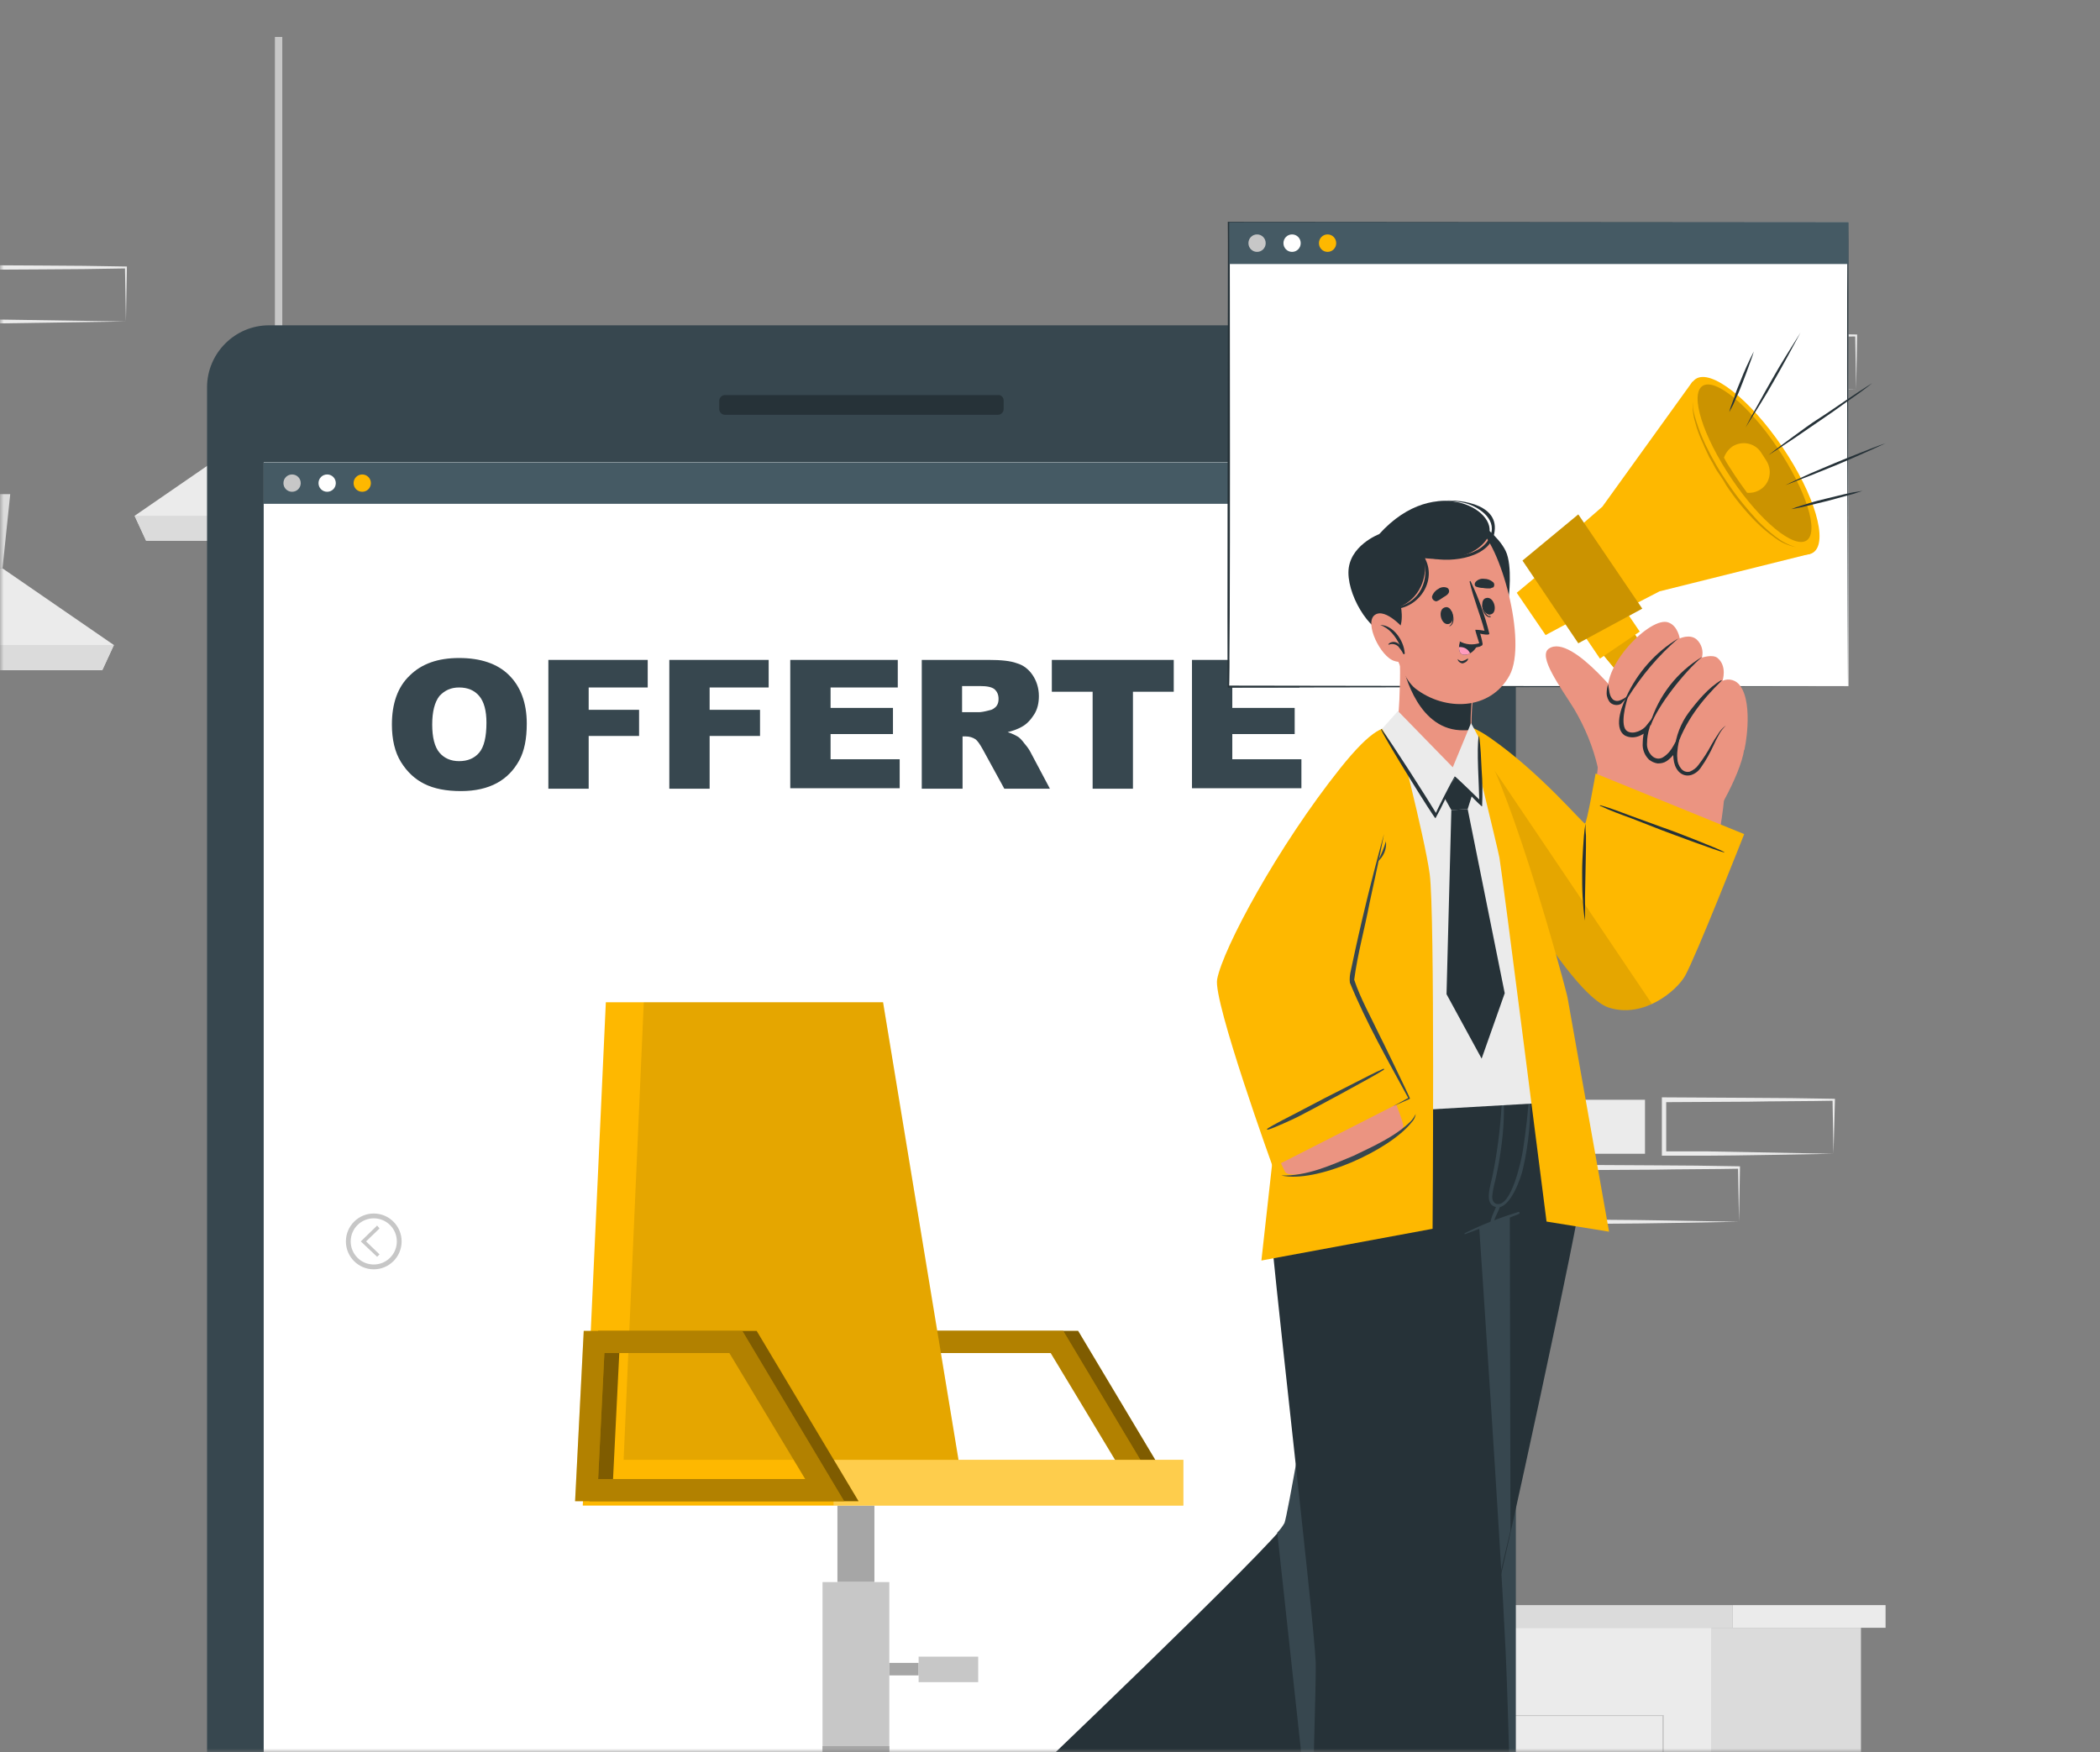 <?xml version="1.0" encoding="UTF-8"?>
<svg width="284px" height="237px" viewBox="0 0 284 237" version="1.1" xmlns="http://www.w3.org/2000/svg" xmlns:xlink="http://www.w3.org/1999/xlink">
    <rect x="0" y="0" width="284" height="237" fill="#808080" stroke="none"/>
    <title>g378</title>
    <defs>
        <rect id="path-1" x="0" y="0" width="284" height="237" rx="20"></rect>
    </defs>
    <g id="Home" stroke="none" stroke-width="1" fill="none" fill-rule="evenodd">
        <g id="COSA-DEVI-SAPERE_DESKTOP-1920px" transform="translate(-818, -8074)">
            <g id="CHIAVE-DIS-VOLTA" transform="translate(331, 7701)">
                <g id="Group-5-Copy-3" transform="translate(427, 373)">
                    <g id="g378" transform="translate(60, 0)">
                        <mask id="mask-2" fill="white">
                            <use xlink:href="#path-1"></use>
                        </mask>
                        <g id="Mask"></g>
                        <g id="Job-offers-cuate" mask="url(#mask-2)">
                            <g transform="translate(-23, 5)">
                                <g id="freepik--background-complete--inject-249">
                                    <rect id="Rectangle" fill="#EBEBEB" fill-rule="nonzero" x="91.145" y="69.005" width="22.949" height="7.305"></rect>
                                    <path d="M270.959,151.054 C267.112,151.12 257.528,151.315 253.812,151.315 L248.075,151.315 L247.749,151.315 L247.749,151.054 L247.749,143.75 L247.749,143.424 L248.075,143.424 L259.549,143.489 C262.418,143.489 268.155,143.554 271.024,143.619 L271.154,143.619 L271.154,143.75 L270.959,151.054 Z M270.959,151.054 L270.828,143.75 L270.959,143.88 C268.09,143.945 262.353,143.945 259.484,144.011 L248.009,144.076 L248.335,143.75 L248.335,151.054 L248.009,150.728 L253.682,150.728 C257.398,150.794 267.242,150.989 270.959,151.054 L270.959,151.054 Z" id="Shape" fill="#EBEBEB" fill-rule="nonzero"></path>
                                    <path d="M258.18,160.251 C254.333,160.316 244.75,160.512 241.033,160.512 L235.231,160.512 L234.905,160.512 L234.905,160.186 L234.905,152.881 L234.905,152.555 L235.231,152.555 L246.705,152.62 C249.574,152.62 255.311,152.685 258.18,152.75 L258.311,152.75 L258.311,152.881 L258.18,160.251 L258.18,160.251 Z M258.18,160.251 L258.05,152.946 L258.18,153.076 C255.311,153.142 249.574,153.142 246.705,153.207 L235.231,153.272 L235.557,152.946 L235.557,160.251 L235.231,159.925 L240.903,159.99 C244.619,159.99 254.464,160.186 258.18,160.251 L258.18,160.251 Z" id="Shape" fill="#EBEBEB" fill-rule="nonzero"></path>
                                    <rect id="Rectangle" fill="#EBEBEB" fill-rule="nonzero" x="222.517" y="143.75" width="22.949" height="7.305"></rect>
                                    <rect id="Rectangle" fill="#EBEBEB" fill-rule="nonzero" x="238.36" y="31.176" width="22.949" height="7.305"></rect>
                                    <path d="M274.023,47.677 C270.176,47.743 260.592,47.873 256.876,47.938 L251.074,47.938 L250.748,47.938 L250.748,47.677 L250.748,40.373 L250.748,40.046 L251.074,40.046 L262.548,40.112 C265.417,40.112 271.154,40.177 274.023,40.242 L274.153,40.242 L274.153,40.373 L274.023,47.677 L274.023,47.677 Z M274.023,47.677 L273.893,40.373 L274.023,40.503 C271.154,40.568 265.417,40.633 262.548,40.633 L251.074,40.699 L251.4,40.373 L251.4,47.677 L251.074,47.351 L256.746,47.351 C260.462,47.417 270.307,47.612 274.023,47.677 L274.023,47.677 Z" id="Shape" fill="#EBEBEB" fill-rule="nonzero"></path>
                                    <path d="M40.031,38.481 C36.184,38.546 26.6,38.677 22.884,38.742 L17.082,38.742 L16.756,38.742 L16.756,38.416 L16.756,31.176 L16.756,30.85 L17.082,30.85 L28.556,30.915 C31.425,30.915 37.162,30.981 40.031,31.046 L40.161,31.046 L40.161,31.176 L40.031,38.481 L40.031,38.481 Z M40.031,38.481 L39.901,31.176 L40.031,31.307 C37.162,31.372 31.425,31.437 28.556,31.437 L17.082,31.502 L17.408,31.176 L17.408,38.481 L17.147,38.22 L22.819,38.22 C26.47,38.285 36.315,38.416 40.031,38.481 L40.031,38.481 Z" id="Shape" fill="#EBEBEB" fill-rule="nonzero"></path>
                                    <rect id="Rectangle" fill="#EBEBEB" fill-rule="nonzero" x="194.613" y="215.168" width="59.851" height="82.832"></rect>
                                    <rect id="Rectangle" fill="#DBDBDB" fill-rule="nonzero" x="191.679" y="212.102" width="65.653" height="3.065"></rect>
                                    <rect id="Rectangle" fill="#EBEBEB" fill-rule="nonzero" x="257.333" y="212.102" width="20.667" height="3.065"></rect>
                                    <rect id="Rectangle" fill="#DBDBDB" fill-rule="nonzero" x="254.399" y="215.168" width="20.276" height="82.832"></rect>
                                    <path d="M248.009,253.518 L201.068,253.518 L201.068,226.973 L248.009,226.973 L248.009,253.518 Z M201.198,253.323 L247.814,253.323 L247.814,227.104 L201.198,227.104 L201.198,253.323 Z" id="Shape" fill="#C7C7C7" fill-rule="nonzero"></path>
                                    <polygon id="Path" fill="#EBEBEB" fill-rule="nonzero" points="38.401 82.245 36.836 85.637 1.5 85.637 0 82.245 14.995 71.875 23.341 71.875"></polygon>
                                    <polygon id="Path" fill="#DBDBDB" fill-rule="nonzero" points="24.384 61.831 23.341 71.875 14.995 71.875 13.952 61.831"></polygon>
                                    <polygon id="Path" fill="#DBDBDB" fill-rule="nonzero" points="38.401 82.245 36.836 85.637 1.5 85.637 0 82.245"></polygon>
                                    <rect id="Rectangle" fill="#C7C7C7" fill-rule="nonzero" x="60.177" y="0" width="1" height="46.308"></rect>
                                    <polygon id="Path" fill="#EBEBEB" fill-rule="nonzero" points="79.606 64.766 78.041 68.157 42.769 68.157 41.205 64.766 56.265 54.395 64.545 54.395"></polygon>
                                    <polygon id="Path" fill="#DBDBDB" fill-rule="nonzero" points="65.588 44.351 64.545 54.395 56.265 54.395 55.222 44.351"></polygon>
                                    <polygon id="Path" fill="#DBDBDB" fill-rule="nonzero" points="79.606 64.766 78.041 68.157 42.769 68.157 41.205 64.766"></polygon>
                                </g>
                                <g id="freepik--Device--inject-249" transform="translate(51, 39)">
                                    <path d="M177,8.395 L177,256.605 C177,261.225 173.231,265 168.618,265 L8.382,265 C3.769,265 0,261.225 0,256.605 L0,8.395 C0,3.775 3.769,0 8.382,0 L168.618,0 C173.231,0 177,3.775 177,8.395 Z" id="Path" fill="#37474F" fill-rule="nonzero"></path>
                                    <rect id="Rectangle" fill="#FFFFFF" fill-rule="nonzero" x="7.667" y="18.547" width="161.86" height="228.035"></rect>
                                    <path d="M107.733,10.217 L107.733,11.324 C107.733,11.779 107.344,12.105 106.954,12.105 L70.046,12.105 C69.591,12.105 69.267,11.714 69.267,11.324 L69.267,10.217 C69.267,9.762 69.656,9.436 70.046,9.436 L106.954,9.436 C107.409,9.371 107.733,9.762 107.733,10.217 Z" id="Path" fill="#263238" fill-rule="nonzero"></path>
                                    <rect id="Rectangle" fill="#FFFFFF" fill-rule="nonzero" x="7.667" y="18.547" width="161.86" height="228.035"></rect>
                                    <rect id="Rectangle" fill="#455A64" fill-rule="nonzero" x="7.667" y="18.547" width="161.86" height="5.597"></rect>
                                    <path d="M12.671,21.346 C12.671,21.997 12.151,22.517 11.501,22.517 C10.851,22.517 10.331,21.997 10.331,21.346 C10.331,20.695 10.851,20.174 11.501,20.174 C11.501,20.174 11.501,20.174 11.501,20.174 C12.151,20.174 12.671,20.695 12.671,21.346 Z" id="Path" fill="#C7C7C7" fill-rule="nonzero"></path>
                                    <path d="M17.414,21.346 C17.414,21.997 16.894,22.517 16.244,22.517 C15.595,22.517 15.075,21.997 15.075,21.346 C15.075,20.695 15.595,20.174 16.244,20.174 C16.244,20.174 16.244,20.174 16.244,20.174 C16.894,20.174 17.414,20.695 17.414,21.346 Z" id="Path" fill="#FFFFFF" fill-rule="nonzero"></path>
                                    <path d="M22.157,21.346 C22.157,21.997 21.638,22.517 20.988,22.517 C20.338,22.517 19.818,21.997 19.818,21.346 C19.818,20.695 20.338,20.174 20.988,20.174 C20.988,20.174 20.988,20.174 20.988,20.174 C21.638,20.174 22.157,20.695 22.157,21.346 Z" id="Path" fill="#FEB800" fill-rule="nonzero"></path>
                                    <polygon id="Path" fill="#C7C7C7" fill-rule="nonzero" points="23.002 125.992 20.793 123.91 23.002 121.762 23.327 122.153 21.508 123.91 23.327 125.667"></polygon>
                                    <path d="M22.547,127.684 C20.468,127.684 18.779,125.992 18.779,123.91 C18.779,121.827 20.468,120.135 22.547,120.135 C24.627,120.135 26.316,121.827 26.316,123.91 C26.316,123.91 26.316,123.91 26.316,123.91 C26.316,125.992 24.627,127.684 22.547,127.684 Z M22.547,120.786 C20.858,120.786 19.428,122.153 19.428,123.91 C19.428,125.602 20.793,127.033 22.547,127.033 C24.237,127.033 25.666,125.667 25.666,123.91 C25.666,123.91 25.666,123.91 25.666,123.91 C25.666,122.153 24.237,120.786 22.547,120.786 Z" id="Shape" fill="#C7C7C7" fill-rule="nonzero"></path>
                                    <polygon id="Path" fill="#C7C7C7" fill-rule="nonzero" points="153.998 125.992 153.673 125.667 155.492 123.91 153.673 122.153 153.998 121.762 156.207 123.91"></polygon>
                                    <path d="M154.453,127.684 C152.373,127.684 150.684,125.992 150.684,123.91 C150.684,121.827 152.373,120.135 154.453,120.135 C156.532,120.135 158.221,121.827 158.221,123.91 C158.221,123.91 158.221,123.91 158.221,123.91 C158.221,125.992 156.532,127.684 154.453,127.684 Z M154.453,120.786 C152.763,120.786 151.334,122.153 151.334,123.91 C151.334,125.667 152.698,127.033 154.453,127.033 C156.142,127.033 157.572,125.667 157.572,123.91 C157.572,123.91 157.572,123.91 157.572,123.91 C157.572,122.153 156.142,120.786 154.453,120.786 Z" id="Shape" fill="#C7C7C7" fill-rule="nonzero"></path>
                                    <path d="M131.58,159.052 L95.193,159.052 L96.362,136.014 L117.805,136.014 L131.58,159.052 Z M98.312,156.058 L126.252,156.058 L116.116,139.008 L99.221,139.008 L98.312,156.058 Z" id="Shape" fill="#FEB800" fill-rule="nonzero"></path>
                                    <path d="M131.58,159.052 L95.193,159.052 L96.362,136.014 L117.805,136.014 L131.58,159.052 Z M98.312,156.058 L126.252,156.058 L116.116,139.008 L99.221,139.008 L98.312,156.058 Z" id="Shape" fill="#000000" fill-rule="nonzero" opacity="0.5"></path>
                                    <path d="M129.566,159.052 L93.178,159.052 L94.348,136.014 L115.791,136.014 L129.566,159.052 Z M96.362,156.058 L124.368,156.058 L114.101,139.008 L97.207,139.008 L96.362,156.058 Z" id="Shape" fill="#FEB800" fill-rule="nonzero"></path>
                                    <path d="M129.566,159.052 L93.178,159.052 L94.348,136.014 L115.791,136.014 L129.566,159.052 Z M96.362,156.058 L124.368,156.058 L114.101,139.008 L97.207,139.008 L96.362,156.058 Z" id="Shape" fill="#000000" fill-rule="nonzero" opacity="0.3"></path>
                                    <rect id="Rectangle" fill="#A6A6A6" fill-rule="nonzero" x="85.251" y="159.638" width="5.003" height="10.347"></rect>
                                    <rect id="Rectangle" fill="#C7C7C7" fill-rule="nonzero" x="83.237" y="169.985" width="9.032" height="24.925"></rect>
                                    <rect id="Rectangle" fill="#A6A6A6" fill-rule="nonzero" x="92.269" y="180.918" width="3.964" height="1.692"></rect>
                                    <rect id="Rectangle" fill="#C7C7C7" fill-rule="nonzero" x="96.232" y="180.072" width="8.057" height="3.449"></rect>
                                    <rect id="Rectangle" fill="#A6A6A6" fill-rule="nonzero" x="83.237" y="192.177" width="9.032" height="2.733"></rect>
                                    <polygon id="Path" fill="#FEB800" fill-rule="nonzero" points="50.813 159.638 132.035 159.638 132.035 153.455 101.626 153.455 91.424 91.566 53.932 91.566"></polygon>
                                    <polygon id="Path" fill="#000000" fill-rule="nonzero" opacity="0.1" points="101.626 153.455 56.336 153.455 59.065 91.566 91.424 91.566"></polygon>
                                    <rect id="Rectangle" fill="#FFFFFF" fill-rule="nonzero" opacity="0.3" x="84.731" y="153.455" width="47.304" height="6.182"></rect>
                                    <path d="M88.11,159.052 L51.722,159.052 L52.892,136.014 L74.335,136.014 L88.11,159.052 Z M54.906,156.058 L82.912,156.058 L72.645,139.008 L55.751,139.008 L54.906,156.058 Z" id="Shape" fill="#FEB800" fill-rule="nonzero"></path>
                                    <path d="M88.11,159.052 L51.722,159.052 L52.892,136.014 L74.335,136.014 L88.11,159.052 Z M54.906,156.058 L82.912,156.058 L72.645,139.008 L55.751,139.008 L54.906,156.058 Z" id="Shape" fill="#000000" fill-rule="nonzero" opacity="0.5"></path>
                                    <path d="M86.161,159.052 L49.773,159.052 L50.943,136.014 L72.385,136.014 L86.161,159.052 Z M52.892,156.058 L80.898,156.058 L70.631,139.008 L53.737,139.008 L52.892,156.058 Z" id="Shape" fill="#FEB800" fill-rule="nonzero"></path>
                                    <path d="M86.161,159.052 L49.773,159.052 L50.943,136.014 L72.385,136.014 L86.161,159.052 Z M52.892,156.058 L80.898,156.058 L70.631,139.008 L53.737,139.008 L52.892,156.058 Z" id="Shape" fill="#000000" fill-rule="nonzero" opacity="0.3"></path>
                                </g>
                                <g id="Group" transform="translate(76, 84)">
                                    <path d="M0,9 C0,6.171 0.779,3.921 2.402,2.379 C4.024,0.771 6.231,0 9.087,0 C12.008,0 14.28,0.771 15.837,2.314 C17.395,3.857 18.239,6.043 18.239,8.871 C18.239,10.929 17.915,12.6 17.201,13.886 C16.487,15.171 15.513,16.2 14.215,16.907 C12.917,17.614 11.294,18 9.347,18 C7.335,18 5.712,17.679 4.414,17.036 C3.116,16.393 2.077,15.429 1.233,14.079 C0.389,12.729 0,10.993 0,9 Z M5.452,9 C5.452,10.736 5.777,12.021 6.426,12.793 C7.075,13.564 7.984,13.95 9.087,13.95 C10.255,13.95 11.164,13.564 11.813,12.793 C12.462,12.021 12.787,10.671 12.787,8.743 C12.787,7.136 12.462,5.914 11.813,5.143 C11.164,4.371 10.255,3.986 9.087,3.986 C7.984,3.986 7.14,4.371 6.426,5.143 C5.777,5.979 5.452,7.264 5.452,9 Z" id="Shape" fill="#37474F" fill-rule="nonzero"></path>
                                    <polygon id="Path" fill="#37474F" fill-rule="nonzero" points="21.16 0.257 34.596 0.257 34.596 3.986 26.612 3.986 26.612 7.007 33.427 7.007 33.427 10.543 26.612 10.543 26.612 17.679 21.16 17.679"></polygon>
                                    <polygon id="Path" fill="#37474F" fill-rule="nonzero" points="37.517 0.257 50.953 0.257 50.953 3.986 42.969 3.986 42.969 7.007 49.784 7.007 49.784 10.543 42.969 10.543 42.969 17.679 37.517 17.679 37.517 0.257"></polygon>
                                    <polygon id="Path" fill="#37474F" fill-rule="nonzero" points="53.873 0.257 68.413 0.257 68.413 3.986 59.326 3.986 59.326 6.75 67.764 6.75 67.764 10.286 59.326 10.286 59.326 13.693 68.672 13.693 68.672 17.614 53.873 17.614 53.873 0.257"></polygon>
                                    <path d="M71.658,17.679 L71.658,0.257 L80.68,0.257 C82.368,0.257 83.666,0.386 84.51,0.707 C85.418,0.964 86.132,1.543 86.652,2.314 C87.171,3.086 87.496,4.05 87.496,5.143 C87.496,6.107 87.301,6.943 86.846,7.65 C86.392,8.357 85.873,8.936 85.159,9.321 C84.704,9.579 84.055,9.836 83.277,10.029 C83.926,10.221 84.38,10.479 84.704,10.671 C84.899,10.8 85.224,11.121 85.548,11.571 C85.938,12.021 86.197,12.407 86.327,12.664 L88.988,17.679 L82.822,17.679 L79.901,12.343 C79.512,11.636 79.187,11.186 78.928,10.993 C78.538,10.736 78.084,10.607 77.63,10.607 L77.175,10.607 L77.175,17.679 L71.658,17.679 Z M77.11,7.329 L79.382,7.329 C79.642,7.329 80.096,7.264 80.81,7.071 C81.199,7.007 81.459,6.814 81.719,6.557 C81.978,6.236 82.043,5.914 82.043,5.529 C82.043,4.95 81.849,4.564 81.524,4.243 C81.135,3.921 80.485,3.793 79.512,3.793 L77.11,3.793 L77.11,7.329 L77.11,7.329 Z" id="Shape" fill="#37474F" fill-rule="nonzero"></path>
                                    <polygon id="Path" fill="#37474F" fill-rule="nonzero" points="89.248 0.257 105.735 0.257 105.735 4.564 100.217 4.564 100.217 17.679 94.765 17.679 94.765 4.564 89.248 4.564"></polygon>
                                    <polygon id="Path" fill="#37474F" fill-rule="nonzero" points="108.201 0.257 122.74 0.257 122.74 3.986 113.653 3.986 113.653 6.75 122.091 6.75 122.091 10.286 113.653 10.286 113.653 13.693 123 13.693 123 17.614 108.201 17.614 108.201 0.257"></polygon>
                                </g>
                                <g id="freepik--window-2--inject-249" transform="translate(189, 25)">
                                    <rect id="Rectangle" fill="#FFFFFF" fill-rule="nonzero" x="0.24" y="0.066" width="83.742" height="62.737"></rect>
                                    <path d="M83.917,62.869 L0.046,63 C-0.084,63 0.111,0.197 0.046,0.131 L0.046,0 L0.175,0 C0.24,0 83.917,0.066 83.982,0.066 C84.047,0.066 83.917,62.803 83.917,62.869 L83.917,62.869 Z M83.917,62.869 C83.917,62.934 83.658,-0.328 83.917,0.197 L0.175,0.263 L0.305,0.131 C0.305,0.066 0.435,63.459 0.175,62.737 L83.917,62.869 Z" id="Shape" fill="#263238" fill-rule="nonzero"></path>
                                    <rect id="Rectangle" fill="#455A64" fill-rule="nonzero" x="0.24" y="0.066" width="83.742" height="5.644"></rect>
                                    <path d="M5.17,2.888 C5.17,3.544 4.651,4.069 4.002,4.069 C3.354,4.069 2.835,3.544 2.835,2.888 C2.835,2.231 3.354,1.706 4.002,1.706 C4.651,1.706 5.17,2.231 5.17,2.888 C5.17,2.888 5.17,2.888 5.17,2.888 Z" id="Path" fill="#C7C7C7" fill-rule="nonzero"></path>
                                    <path d="M9.905,2.888 C9.905,3.544 9.386,4.069 8.738,4.069 C8.089,4.069 7.57,3.544 7.57,2.888 C7.57,2.231 8.089,1.706 8.738,1.706 C8.738,1.706 8.738,1.706 8.738,1.706 C9.386,1.706 9.905,2.231 9.905,2.888 C9.905,2.888 9.905,2.888 9.905,2.888 Z" id="Path" fill="#FFFFFF" fill-rule="nonzero"></path>
                                    <path d="M14.705,2.888 C14.705,3.544 14.186,4.069 13.538,4.069 C12.889,4.069 12.37,3.544 12.37,2.888 C12.37,2.231 12.889,1.706 13.538,1.706 C13.538,1.706 13.538,1.706 13.538,1.706 C14.186,1.706 14.705,2.231 14.705,2.888 Z" id="Path" fill="#FEB800" fill-rule="nonzero"></path>
                                </g>
                                <g id="freepik--Character--inject-249" transform="translate(148, 40)">
                                    <path d="M30.826,182.583 L10.536,198.774 C6.374,202.22 2.732,205.341 1.041,207.096 L1.041,207.096 C0.586,207.487 0.261,207.942 0.001,208.462 C0.001,208.462 0.001,208.462 0.001,208.527 C0.196,210.478 26.859,244.614 28.16,245.525 C29.46,246.435 32.127,242.664 32.127,240.518 C32.127,238.372 27.769,220.686 27.769,220.686 L47.214,203.715 L30.826,182.583 Z" id="Path" fill="#EB9481" fill-rule="nonzero"></path>
                                    <path d="M11.837,197.668 L31.151,220.686 C31.151,220.686 74.853,181.152 76.348,175.105 C78.104,168.213 88.9,118.731 88.9,116 C88.9,112.684 87.469,99.419 87.469,99.419 L59.505,99.419 C59.505,99.419 49.685,158.785 48.84,160.995 C47.864,163.336 11.837,197.668 11.837,197.668 Z" id="Path" fill="#263238" fill-rule="nonzero"></path>
                                    <path d="M79.145,99.419 L79.275,162.036 C77.844,167.888 76.739,173.22 76.283,175.04 C75.503,178.161 63.472,190.256 51.961,201.179 L47.734,162.296 C48.124,161.906 48.45,161.451 48.71,160.995 C49.555,158.785 59.375,99.419 59.375,99.419 L79.145,99.419 Z" id="Path" fill="#37474F" fill-rule="nonzero"></path>
                                    <path d="M85.453,99.419 C85.453,99.419 84.803,111.709 80.38,118.861 C80.38,118.861 75.568,120.747 75.048,121.072 C75.048,121.072 77.974,164.117 78.625,178.487 C79.34,194.417 80.38,246.825 80.38,246.825 L50.986,246.695 C50.986,246.695 53.067,183.948 52.937,179.917 C52.677,173.48 46.694,122.567 46.759,119.511 C46.889,113.074 51.766,99.354 51.766,99.354 L85.453,99.354 L85.453,99.419 Z" id="Path" fill="#263238" fill-rule="nonzero"></path>
                                    <path d="M57.879,109.108 C58.4,109.043 58.985,109.108 59.57,109.043 C60.155,109.043 60.741,108.978 61.261,108.848 C62.367,108.652 63.407,108.327 64.383,107.807 C65.358,107.287 66.138,106.507 66.789,105.596 C67.114,105.076 68.74,102.475 68.74,102.475 C68.74,102.475 68.935,102.475 68.87,102.54 C68.74,102.93 67.634,105.206 67.309,105.791 C66.724,106.897 65.878,107.807 64.838,108.392 C63.732,108.978 62.562,109.303 61.326,109.433 C60.676,109.498 60.09,109.563 59.44,109.498 C58.855,109.498 58.269,109.433 57.749,109.238 C57.749,109.238 57.814,109.108 57.879,109.108 Z" id="Path" fill="#37474F" fill-rule="nonzero"></path>
                                    <path d="M80.315,118.926 C77.844,119.706 75.438,120.617 73.097,121.787 C73.032,121.852 73.032,121.982 73.162,121.917 C75.568,121.007 78.039,120.161 80.445,119.186 C80.511,119.121 80.511,119.056 80.511,118.991 C80.445,118.926 80.38,118.926 80.315,118.926 Z" id="Path" fill="#37474F" fill-rule="nonzero"></path>
                                    <path d="M81.941,102.67 C81.941,102.605 81.811,102.54 81.811,102.67 C81.681,105.336 81.356,107.937 80.966,110.538 C80.771,111.774 79.405,118.471 77.324,117.821 C76.999,117.691 76.804,117.365 76.804,116.845 C76.869,116.13 76.999,115.48 77.194,114.765 C77.519,113.399 77.779,111.969 77.974,110.538 C78.364,107.872 78.495,105.206 78.299,102.54 C78.299,102.475 78.299,102.475 78.234,102.475 C78.169,102.475 78.169,102.475 78.169,102.54 C78.169,102.54 78.169,102.54 78.169,102.605 C78.039,106.312 77.649,109.953 76.934,113.594 C76.609,115.35 75.568,117.951 77.389,118.276 C79.21,118.601 80.706,114.309 80.966,113.074 C81.746,109.693 82.071,106.182 81.941,102.67 Z" id="Path" fill="#37474F" fill-rule="nonzero"></path>
                                    <path d="M77.389,118.081 C77.194,118.536 76.999,118.991 76.804,119.446 C76.674,119.836 76.544,120.161 76.544,120.617 C76.544,120.682 76.609,120.682 76.609,120.682 C76.609,120.682 76.674,120.682 76.674,120.682 C76.934,120.356 77.129,119.966 77.259,119.576 C77.454,119.186 77.649,118.731 77.844,118.276 C77.844,118.146 77.779,118.016 77.649,118.016 C77.519,117.951 77.454,118.016 77.389,118.081 Z" id="Path" fill="#37474F" fill-rule="nonzero"></path>
                                    <path d="M87.729,109.173 C87.534,109.043 87.404,108.978 87.209,108.913 C87.014,108.782 86.819,108.652 86.624,108.457 C86.233,108.067 85.843,107.612 85.583,107.092 C85.193,106.377 84.933,105.661 84.738,104.881 C84.608,104.426 84.087,101.955 84.087,101.955 C84.087,101.955 83.957,101.955 83.957,102.02 C84.022,102.996 84.217,104.036 84.412,105.011 C84.608,105.922 84.933,106.767 85.388,107.547 C85.648,108.067 86.038,108.587 86.558,108.978 C86.754,109.108 86.949,109.238 87.144,109.368 C87.339,109.433 87.534,109.498 87.664,109.368 C87.794,109.303 87.729,109.173 87.729,109.173 Z" id="Path" fill="#37474F" fill-rule="nonzero"></path>
                                    <path d="M73.357,62.031 C80.576,76.791 88.705,90.576 94.167,90.966 C95.143,91.031 100.41,90.381 102.036,86.87 C104.833,80.888 107.629,68.924 108.149,63.202 C108.409,60.666 91.371,57.61 90.786,60.276 C89.94,63.982 89.875,66.908 89.485,66.843 C88.835,66.778 85.128,62.291 78.495,56.635 C69.455,48.897 70.951,57.155 73.357,62.031 Z" id="Path" fill="#EB9481" fill-rule="nonzero"></path>
                                    <path d="M110.881,56.374 C110.36,59.951 106.393,66.778 104.833,68.078 C103.272,69.379 91.371,63.072 90.981,60.991 C90.59,58.91 93.322,47.076 96.053,44.54 C98.785,42.004 111.466,52.668 110.881,56.374 Z" id="Path" fill="#EB9481" fill-rule="nonzero"></path>
                                    <path d="M91.111,58.91 C90.46,56.049 89.355,53.383 87.859,50.848 C86.038,47.922 82.917,43.76 84.477,42.72 C87.664,40.574 95.338,50.913 95.338,50.913 C95.338,50.913 98.004,56.049 95.013,58.455 C93.907,59.3 92.411,59.496 91.111,58.91 Z" id="Path" fill="#EB9481" fill-rule="nonzero"></path>
                                    <polygon id="Path" fill="#FEB800" fill-rule="nonzero" points="98.394 51.563 101.841 49.287 95.143 39.404 90.786 42.33"></polygon>
                                    <polygon id="Path" fill="#FEB800" fill-rule="nonzero" points="90.786 42.33 93.712 45.841 98.394 51.563 101.841 49.287 95.143 39.404"></polygon>
                                    <polygon id="Path" fill="#000000" fill-rule="nonzero" opacity="0.1" points="90.786 42.33 93.712 45.841 97.679 43.175 95.143 39.404"></polygon>
                                    <polygon id="Rectangle" fill="#FEB800" fill-rule="nonzero" transform="translate(92.677, 40.207) rotate(-34.138) translate(-92.677, -40.207) " points="89.425 37.736 95.928 37.736 95.928 42.678 89.425 42.678"></polygon>
                                    <polygon id="Path" fill="#FEB800" fill-rule="nonzero" points="84.022 40.899 88.509 38.493 84.022 31.926 80.12 35.177"></polygon>
                                    <polygon id="Path" fill="#FEB800" fill-rule="nonzero" points="85.258 29.13 91.891 38.883 99.435 34.982 119.79 29.91 103.922 6.567 91.696 23.538"></polygon>
                                    <ellipse id="Oval" fill="#FEB800" fill-rule="nonzero" transform="translate(112.265, 17.998) rotate(-34.138) translate(-112.265, -17.998) " cx="112.265" cy="17.998" rx="4.552" ry="14.176"></ellipse>
                                    <path d="M109.19,19.767 C113.092,25.554 117.644,29.26 119.335,28.09 C121.026,26.919 119.27,21.327 115.368,15.54 C111.466,9.753 106.914,6.047 105.223,7.217 C103.532,8.388 105.288,13.98 109.19,19.767 Z" id="Path" fill="#000000" fill-rule="nonzero" opacity="0.2"></path>
                                    <path d="M109.71,19.442 C110.23,20.222 110.75,20.937 111.271,21.652 C112.832,21.783 114.197,20.677 114.327,19.117 C114.392,18.466 114.197,17.816 113.872,17.296 L113.157,16.191 C112.311,14.89 110.555,14.565 109.255,15.41 C108.734,15.8 108.344,16.321 108.149,16.906 C108.539,17.686 109.125,18.531 109.71,19.442 Z" id="Path" fill="#FEB800" fill-rule="nonzero"></path>
                                    <polygon id="Path" fill="#FEB800" fill-rule="nonzero" points="88.444 42.004 97.094 37.323 88.444 24.578 80.901 30.821"></polygon>
                                    <polygon id="Path" fill="#000000" fill-rule="nonzero" opacity="0.2" points="88.444 42.004 97.094 37.323 88.444 24.578 80.901 30.821"></polygon>
                                    <path d="M103.922,8.908 C103.857,9.948 103.922,11.054 104.247,12.094 C104.507,13.135 104.898,14.11 105.353,15.085 C105.548,15.605 105.808,16.061 106.003,16.516 C106.198,16.971 106.523,17.426 106.784,17.946 C107.044,18.466 107.304,18.856 107.629,19.312 C107.954,19.767 108.214,20.222 108.474,20.677 C109.645,22.433 111.011,24.123 112.506,25.619 C113.287,26.399 114.067,27.049 114.978,27.7 C115.823,28.35 116.798,28.805 117.904,29 C116.863,28.74 115.953,28.22 115.108,27.57 C114.262,26.919 113.482,26.204 112.766,25.489 C111.336,23.928 109.97,22.303 108.8,20.547 C107.564,18.791 106.523,16.971 105.613,15.085 C105.158,14.11 104.768,13.135 104.442,12.094 C104.052,10.989 103.857,9.948 103.922,8.908 Z" id="Path" fill="#000000" fill-rule="nonzero" opacity="0.2"></path>
                                    <path d="M112.181,2.536 C111.856,3.186 111.531,3.836 111.206,4.552 C110.881,5.267 110.62,5.917 110.36,6.567 C110.1,7.217 109.775,7.933 109.58,8.648 L109.19,9.688 C109.06,10.013 108.93,10.404 108.865,10.729 C109.06,10.404 109.19,10.078 109.385,9.753 L109.84,8.713 C110.165,8.063 110.425,7.348 110.685,6.697 C110.946,6.047 111.206,5.332 111.466,4.617 C111.726,3.901 111.986,3.251 112.181,2.536 Z" id="Path" fill="#263238" fill-rule="nonzero"></path>
                                    <path d="M117.254,23.863 C118.099,23.733 118.879,23.538 119.725,23.343 C120.57,23.148 121.351,22.953 122.131,22.758 C122.911,22.563 123.757,22.303 124.537,22.108 L125.708,21.783 C126.098,21.652 126.488,21.522 126.878,21.392 C126.488,21.457 126.033,21.522 125.643,21.587 L124.407,21.848 C123.627,22.043 122.781,22.238 122.001,22.433 C121.221,22.628 120.375,22.823 119.595,23.083 C118.814,23.343 118.034,23.538 117.254,23.863 Z" id="Path" fill="#263238" fill-rule="nonzero"></path>
                                    <path d="M130,14.955 C128.829,15.345 127.724,15.8 126.553,16.256 C125.383,16.711 124.277,17.166 123.172,17.621 C122.066,18.076 120.895,18.596 119.79,19.052 L118.099,19.832 C117.579,20.092 116.994,20.352 116.473,20.612 C117.059,20.417 117.644,20.157 118.164,19.962 L119.855,19.312 C120.961,18.856 122.131,18.401 123.237,17.946 C124.342,17.491 125.513,16.971 126.553,16.516 C127.594,16.061 128.894,15.475 130,14.955 Z" id="Path" fill="#263238" fill-rule="nonzero"></path>
                                    <path d="M118.489,0 C117.839,1.04 117.189,2.081 116.538,3.121 C115.888,4.161 115.238,5.267 114.652,6.307 C114.067,7.348 113.417,8.453 112.832,9.558 L111.921,11.184 C111.661,11.704 111.336,12.289 111.076,12.809 C111.401,12.289 111.726,11.769 112.051,11.249 L113.027,9.688 C113.677,8.648 114.327,7.543 114.913,6.502 C115.498,5.462 116.148,4.357 116.733,3.251 C117.319,2.146 117.904,1.105 118.489,0 Z" id="Path" fill="#263238" fill-rule="nonzero"></path>
                                    <path d="M114.132,16.581 C115.368,15.8 116.538,15.02 117.709,14.24 C118.879,13.46 120.05,12.614 121.221,11.834 C122.391,11.054 123.562,10.209 124.732,9.363 L126.488,8.128 C127.074,7.673 127.659,7.283 128.179,6.827 C127.594,7.217 126.943,7.608 126.358,7.998 L124.602,9.168 C123.432,9.948 122.261,10.794 121.026,11.574 C119.79,12.354 118.684,13.2 117.514,14.045 C116.343,14.89 115.303,15.67 114.132,16.581 Z" id="Path" fill="#263238" fill-rule="nonzero"></path>
                                    <path d="M92.672,49.287 C93.387,51.043 95.078,49.157 95.078,49.157 C95.078,49.157 93.322,52.408 94.818,53.969 C96.313,55.529 98.134,53.123 98.264,52.928 C98.199,53.123 96.638,56.179 98.264,57.545 C99.89,58.91 101.516,56.309 101.581,56.114 C101.581,56.309 101.126,58.845 102.621,59.626 C105.158,60.926 106.328,54.489 108.344,53.253 C108.344,53.253 110.816,56.309 110.881,56.439 C110.946,56.569 112.181,50.327 110.36,47.791 C109.84,47.011 108.865,46.686 107.954,47.076 C107.954,47.076 108.604,45.126 107.304,44.02 C106.653,43.435 105.158,43.955 105.158,43.955 C105.418,43.045 105.093,42.07 104.442,41.484 C103.532,40.704 102.166,41.354 102.166,41.354 C102.166,41.354 101.906,39.664 100.67,39.209 C98.264,38.168 91.111,45.516 92.672,49.287 Z" id="Path" fill="#EB9481" fill-rule="nonzero"></path>
                                    <path d="M101.971,41.354 C101.971,41.354 101.971,41.289 101.971,41.354 C98.915,43.175 96.443,45.971 94.948,49.222 C94.883,49.352 95.078,49.417 95.143,49.352 C97.029,46.361 99.305,43.63 101.971,41.354 Z" id="Path" fill="#263238" fill-rule="nonzero"></path>
                                    <path d="M105.223,43.825 C105.223,43.825 105.223,43.76 105.223,43.825 C101.776,45.906 99.305,49.092 98.134,52.928 C98.069,53.058 98.199,53.188 98.264,53.058 C99.175,50.522 102.686,45.971 105.223,43.825 Z" id="Path" fill="#263238" fill-rule="nonzero"></path>
                                    <path d="M101.646,56.374 C102.817,52.668 105.093,49.742 107.824,47.076 C107.889,47.011 107.824,47.011 107.759,47.011 C106.068,47.987 104.507,49.872 103.337,51.433 C102.296,52.863 101.646,54.554 101.451,56.374 C101.451,56.439 101.581,56.439 101.646,56.374 Z" id="Path" fill="#263238" fill-rule="nonzero"></path>
                                    <path d="M95.013,49.157 C94.948,49.287 95.208,49.222 95.143,49.352 C94.948,49.872 93.972,53.253 95.078,53.904 C95.923,54.424 97.224,53.709 97.614,53.188 L98.589,51.953 L98.069,53.448 C97.874,54.099 97.744,54.814 97.744,55.464 C97.679,56.114 97.939,56.765 98.394,57.22 C98.85,57.675 99.5,57.74 100.02,57.35 C100.605,56.96 100.996,56.439 101.321,55.854 L102.231,54.229 L101.906,56.049 C101.841,56.569 101.776,57.09 101.841,57.61 C101.841,58.065 102.036,58.585 102.361,58.975 C102.621,59.3 103.077,59.496 103.532,59.365 C103.987,59.17 104.377,58.91 104.702,58.455 C105.353,57.61 105.938,56.7 106.458,55.724 C106.718,55.269 106.979,54.814 107.304,54.359 C107.564,53.904 107.954,53.448 108.409,53.123 C108.019,53.513 107.694,53.904 107.434,54.424 C107.174,54.879 106.914,55.399 106.718,55.854 C106.263,56.83 105.743,57.805 105.093,58.715 C104.768,59.235 104.312,59.626 103.727,59.821 C103.077,60.016 102.426,59.821 101.971,59.3 C101.581,58.845 101.386,58.26 101.321,57.61 C101.256,57.025 101.256,56.439 101.321,55.919 L101.906,56.114 C101.581,56.83 101.061,57.48 100.41,57.935 C100.02,58.195 99.63,58.26 99.175,58.26 C98.72,58.195 98.329,58 98.004,57.74 C97.419,57.155 97.094,56.374 97.159,55.529 C97.159,54.749 97.289,54.034 97.549,53.318 L98.069,53.578 C97.549,54.164 96.183,55.204 94.753,54.489 C92.997,53.383 94.622,49.807 95.013,49.157 Z" id="Path" fill="#263238" fill-rule="nonzero"></path>
                                    <path d="M95.078,49.157 C94.753,49.417 94.427,49.612 94.037,49.742 C93.712,49.872 93.387,49.807 93.127,49.612 C92.867,49.352 92.737,49.027 92.672,48.702 C92.606,48.312 92.541,47.922 92.476,47.531 C92.346,47.922 92.281,48.377 92.281,48.767 C92.281,49.222 92.476,49.742 92.802,50.067 C93.192,50.392 93.777,50.457 94.232,50.197 C94.557,49.872 94.883,49.547 95.078,49.157 Z" id="Path" fill="#263238" fill-rule="nonzero"></path>
                                    <path d="M110.881,67.818 L90.786,59.626 C90.786,59.626 89.615,66.323 89.355,66.388 C89.095,66.453 83.372,59.561 76.544,54.814 C69.52,49.937 70.365,56.439 72.642,61.836 C75.113,67.753 87.014,89.536 92.606,91.291 C97.354,92.787 101.776,88.951 102.882,87 C104.377,84.334 110.881,67.818 110.881,67.818 Z" id="Path" fill="#FEB800" fill-rule="nonzero"></path>
                                    <path d="M108.149,70.224 C107.499,69.834 101.256,67.363 99.825,66.908 L95.728,65.413 C94.297,64.892 92.867,64.307 91.436,63.917 C91.371,63.917 91.306,63.982 91.371,63.982 C92.737,64.632 94.167,65.152 95.598,65.673 L99.76,67.298 C101.126,67.818 107.434,70.159 108.149,70.289 C108.214,70.354 108.214,70.289 108.149,70.224 Z" id="Path" fill="#263238" fill-rule="nonzero"></path>
                                    <path d="M89.42,66.388 C89.225,67.493 89.16,68.599 89.095,69.639 C89.03,70.679 88.965,71.85 88.965,72.955 C88.965,74.061 88.965,75.166 89.03,76.271 C89.095,77.377 89.16,78.417 89.355,79.522 C89.355,79.002 89.355,78.417 89.355,77.897 C89.355,77.377 89.355,76.791 89.355,76.271 L89.42,72.955 L89.485,69.639 L89.485,68.013 C89.42,67.493 89.42,66.973 89.42,66.388 Z" id="Path" fill="#263238" fill-rule="nonzero"></path>
                                    <path d="M98.394,90.771 C96.573,91.682 94.492,91.877 92.606,91.291 C87.014,89.536 75.113,67.753 72.642,61.836 C70.886,57.61 69.975,52.798 72.967,53.123 C77.974,60.406 90.786,79.522 98.394,90.771 Z" id="Path" fill="#000000" fill-rule="nonzero" opacity="0.1"></path>
                                    <path d="M47.734,106.247 L88.379,103.906 C88.965,103.256 78.95,60.081 74.137,54.099 C73.097,52.798 67.309,50.913 63.212,54.229 C55.343,60.471 47.344,105.856 47.734,106.247 Z" id="Path" fill="#EBEBEB" fill-rule="nonzero"></path>
                                    <path d="M63.732,53.058 C63.732,53.058 67.634,68.013 68.349,73.215 C69.065,78.417 68.74,121.202 68.74,121.202 L45.588,125.493 C45.588,125.493 49.165,93.502 49.23,92.332 C49.23,92.332 53.327,69.119 58.139,59.951 C61.716,53.188 63.732,53.058 63.732,53.058 Z" id="Path" fill="#FEB800" fill-rule="nonzero"></path>
                                    <path d="M73.552,53.383 C73.552,53.383 77.454,69.314 77.779,71.004 C78.104,72.695 84.152,120.226 84.152,120.226 L92.606,121.592 L87.014,90.056 C87.144,90.056 77.974,55.854 73.552,53.383 Z" id="Path" fill="#FEB800" fill-rule="nonzero"></path>
                                    <path d="M57.749,58.195 C50.531,66.908 42.272,80.628 40.971,86.48 C40.06,90.576 46.434,108.913 48.775,113.464 C49.815,115.48 65.228,109.498 64.773,107.157 C64.187,104.361 56.319,87.065 56.774,86.48 C57.229,85.895 60.806,70.354 62.822,61.056 C65.033,50.783 60.546,54.749 57.749,58.195 Z" id="Path" fill="#EB9481" fill-rule="nonzero"></path>
                                    <path d="M47.149,112.879 L65.553,103.516 C65.553,103.516 57.814,88.756 57.814,87.585 C57.749,85.7 61.976,69.249 63.407,62.226 C64.838,55.204 64.708,48.312 56.254,58.91 C47.799,69.509 40.386,83.294 39.605,87.455 C39.02,90.381 47.149,112.879 47.149,112.879 Z" id="Path" fill="#FEB800" fill-rule="nonzero"></path>
                                    <path d="M46.369,107.677 C47.019,107.222 49.555,105.922 50.206,105.596 L54.172,103.516 C55.473,102.865 56.839,102.15 58.139,101.5 C59.44,100.85 60.741,100.135 62.106,99.549 C62.106,99.549 62.171,99.549 62.171,99.614 C62.171,99.614 62.171,99.679 62.171,99.679 C60.936,100.525 51.831,105.401 50.531,106.052 C49.88,106.377 47.214,107.612 46.434,107.807 C46.369,107.742 46.304,107.742 46.369,107.677 Z" id="Path" fill="#37474F" fill-rule="nonzero"></path>
                                    <path d="M63.407,104.621 L65.553,103.451 L65.488,103.581 C62.692,98.444 59.765,93.307 57.554,87.91 C57.489,87.39 57.554,86.805 57.684,86.285 C58.985,80.043 60.481,73.93 62.171,67.818 C61.586,70.939 60.871,74.061 60.22,77.117 C59.57,80.563 58.595,84.009 58.139,87.52 C58.985,90.056 60.351,92.462 61.521,94.933 C61.586,94.998 65.683,103.451 65.683,103.581 L65.618,103.646 L63.407,104.621 L63.407,104.621 Z" id="Path" fill="#37474F" fill-rule="nonzero"></path>
                                    <path d="M61.326,71.525 C61.781,70.614 62.171,69.704 62.432,68.794 C62.562,69.834 62.106,70.874 61.326,71.525 Z" id="Path" fill="#37474F" fill-rule="nonzero"></path>
                                    <path d="M48.255,113.984 C51.701,114.114 54.953,112.619 58.074,111.318 C60.741,110.018 63.602,108.782 65.748,106.702 C66.073,106.377 66.268,106.052 66.464,105.661 C66.399,106.117 66.203,106.507 65.878,106.832 C62.887,110.603 53.002,115.09 48.255,113.984 L48.255,113.984 Z" id="Path" fill="#37474F" fill-rule="nonzero"></path>
                                    <path d="M72.447,58.975 C70.365,59.626 65.748,57.48 63.992,54.619 C63.862,54.424 64.122,52.278 64.252,49.612 C64.317,47.987 64.383,46.231 64.317,44.54 C64.317,44.215 74.723,46.621 74.723,46.621 C74.202,48.702 74.007,50.848 74.007,52.928 C74.007,53.123 74.072,53.383 74.072,53.578 C74.072,53.643 74.072,53.643 74.072,53.709 C74.267,54.944 74.658,58.26 72.447,58.975 Z" id="Path" fill="#EB9481" fill-rule="nonzero"></path>
                                    <path d="M74.007,53.578 C74.007,53.643 74.007,53.643 74.007,53.709 C73.682,53.774 73.292,53.774 72.967,53.774 C66.919,53.904 64.968,46.361 64.578,44.475 C66.399,44.67 74.593,46.556 74.593,46.556 C74.072,48.637 73.877,50.783 73.877,52.928 C73.942,53.123 73.942,53.383 74.007,53.578 Z" id="Path" fill="#263238" fill-rule="nonzero"></path>
                                    <path d="M75.113,25.749 C75.113,25.749 77.649,27.504 78.625,29.52 C79.6,31.536 79.015,36.022 79.015,36.022 L75.113,25.749 Z" id="Path" fill="#263238" fill-rule="nonzero"></path>
                                    <path d="M61.781,31.861 C60.936,35.567 63.667,45.971 66.399,48.117 C70.431,51.238 76.544,51.108 79.145,46.361 C81.616,41.809 77.844,28.35 74.788,26.399 C70.3,23.603 63.017,26.334 61.781,31.861 Z" id="Path" fill="#EB9481" fill-rule="nonzero"></path>
                                    <path d="M71.341,37.713 C71.341,37.713 71.276,37.778 71.276,37.778 C71.471,38.493 71.601,39.274 71.016,39.664 C71.016,39.664 71.016,39.729 71.016,39.729 C71.796,39.404 71.601,38.298 71.341,37.713 Z" id="Path" fill="#263238" fill-rule="nonzero"></path>
                                    <path d="M70.496,37.128 C69.325,37.323 69.845,39.599 70.886,39.404 C71.926,39.209 71.471,36.933 70.496,37.128 Z" id="Path" fill="#263238" fill-rule="nonzero"></path>
                                    <path d="M75.438,36.738 C75.438,36.738 75.503,36.738 75.503,36.803 C75.633,37.518 75.893,38.298 76.609,38.428 M76.609,38.493 C75.828,38.558 75.438,37.518 75.438,36.803 L76.609,38.493 Z" id="Shape" fill="#263238" fill-rule="nonzero"></path>
                                    <path d="M75.958,35.892 C77.064,35.567 77.649,37.843 76.609,38.103 C75.568,38.363 74.983,36.152 75.958,35.892 Z" id="Path" fill="#263238" fill-rule="nonzero"></path>
                                    <path d="M69.39,36.283 C69.715,36.152 69.91,35.957 70.235,35.762 C70.561,35.567 70.821,35.437 70.951,35.112 C71.016,34.917 70.951,34.657 70.756,34.527 C70.365,34.332 69.845,34.397 69.52,34.657 C69.13,34.852 68.805,35.242 68.675,35.632 C68.61,35.892 68.805,36.217 69.065,36.283 C69.13,36.348 69.26,36.348 69.39,36.283 Z" id="Path" fill="#263238" fill-rule="nonzero"></path>
                                    <path d="M76.544,34.592 C76.218,34.592 75.893,34.592 75.568,34.527 C75.243,34.527 74.918,34.462 74.593,34.332 C74.397,34.202 74.397,33.942 74.528,33.747 C74.788,33.422 75.243,33.226 75.698,33.291 C76.153,33.291 76.544,33.422 76.934,33.747 C77.129,33.942 77.129,34.267 76.934,34.462 C76.804,34.462 76.739,34.527 76.544,34.592 Z" id="Path" fill="#263238" fill-rule="nonzero"></path>
                                    <path d="M72.121,44.15 C72.316,44.28 72.512,44.475 72.772,44.41 C73.032,44.345 73.292,44.215 73.487,44.085 C73.487,44.085 73.552,44.085 73.552,44.15 C73.422,44.475 73.097,44.67 72.772,44.735 C72.447,44.67 72.186,44.475 72.121,44.15 C72.056,44.215 72.121,44.15 72.121,44.15 Z" id="Path" fill="#263238" fill-rule="nonzero"></path>
                                    <path d="M72.447,41.874 C72.902,42.33 73.617,42.655 74.267,42.59 C74.593,42.59 74.853,42.525 75.113,42.46 L75.243,42.395 L75.373,42.33 C75.438,42.33 75.503,42.2 75.503,42.135 L75.503,42.135 L75.503,42.07 L75.503,42.07 L75.503,42.07 C75.438,41.549 75.178,40.704 75.178,40.704 C75.373,40.769 76.479,40.964 76.413,40.704 C75.828,38.298 74.983,35.892 73.877,33.617 C73.877,33.552 73.747,33.617 73.747,33.682 C74.267,35.957 75.178,38.103 75.763,40.314 C75.373,40.249 74.983,40.184 74.528,40.184 C74.463,40.249 74.983,41.744 75.048,42.004 L75.048,42.004 C74.137,42.265 73.227,42.2 72.381,41.744 C72.447,41.809 72.381,41.874 72.447,41.874 Z" id="Path" fill="#263238" fill-rule="nonzero"></path>
                                    <path d="M74.788,42.265 C74.593,42.72 74.267,43.11 73.812,43.37 C73.617,43.5 73.292,43.565 73.032,43.565 C72.447,43.565 72.316,43.045 72.316,42.525 C72.316,42.265 72.381,42.004 72.447,41.809 C73.162,42.2 73.942,42.395 74.788,42.265 Z" id="Path" fill="#263238" fill-rule="nonzero"></path>
                                    <path d="M73.812,43.37 C73.617,43.5 73.292,43.565 73.032,43.565 C72.447,43.565 72.316,43.045 72.316,42.525 C72.967,42.46 73.552,42.785 73.812,43.37 Z" id="Path" fill="#FF9BBC" fill-rule="nonzero"></path>
                                    <path d="M63.212,40.769 C65.163,40.444 64.448,36.998 64.448,36.998 C64.448,36.998 68.219,35.632 67.699,30.496 C67.699,30.496 73.747,31.406 76.088,27.895 C78.429,24.383 69.26,18.661 61.521,27.244 C61.521,27.244 57.359,28.805 57.359,32.446 C57.359,36.087 60.806,41.224 63.212,40.769 Z" id="Path" fill="#263238" fill-rule="nonzero"></path>
                                    <path d="M67.374,29.975 C67.374,29.91 67.244,29.975 67.309,30.04 C68.61,33.291 67.049,36.738 63.407,37.193 C63.342,37.193 63.342,37.258 63.342,37.323 C63.342,37.388 63.407,37.388 63.407,37.388 C67.049,37.323 69.65,33.161 67.374,29.975 Z" id="Path" fill="#263238" fill-rule="nonzero"></path>
                                    <path d="M69.325,22.823 L69.325,22.823 C70.561,22.693 71.796,22.758 73.032,23.018 C74.853,23.473 77.389,25.099 76.609,27.309 C75.568,30.365 71.211,30.43 68.545,30.235 C68.48,30.235 68.415,30.3 68.415,30.365 C68.415,30.43 68.48,30.496 68.545,30.496 C71.341,31.146 76.739,30.43 77.129,26.854 C77.649,23.018 71.991,22.368 69.325,22.823 Z" id="Path" fill="#263238" fill-rule="nonzero"></path>
                                    <path d="M65.098,40.314 C65.098,40.314 62.432,37.128 60.936,38.168 C59.44,39.209 61.716,43.89 63.602,44.41 C64.578,44.735 65.618,44.28 65.943,43.305 C65.943,43.305 65.943,43.24 65.943,43.175 L65.098,40.314 Z" id="Path" fill="#EB9481" fill-rule="nonzero"></path>
                                    <path d="M61.651,39.534 C61.651,39.534 61.651,39.534 61.651,39.534 C62.952,39.989 63.732,41.094 64.317,42.265 C63.992,41.809 63.342,41.679 62.887,42.004 C62.822,42.07 62.822,42.07 62.757,42.135 C62.757,42.135 62.757,42.2 62.822,42.2 C63.277,42.004 63.797,42.135 64.122,42.46 C64.383,42.785 64.578,43.045 64.773,43.435 C64.838,43.565 65.033,43.435 64.968,43.305 L64.968,43.305 C64.838,41.614 63.407,39.534 61.651,39.534 Z" id="Path" fill="#263238" fill-rule="nonzero"></path>
                                    <path d="M73.942,52.798 L71.471,58.78 L64.057,51.173 L61.911,53.578 C61.911,53.578 69.13,65.673 69.13,65.152 L71.666,60.016 L75.178,63.657 L74.918,54.619 L73.942,52.798 Z" id="Path" fill="#EBEBEB" fill-rule="nonzero"></path>
                                    <path d="M75.373,59.105 C75.308,57.61 75.243,56.114 75.048,54.619 C75.048,54.554 74.983,54.554 74.983,54.619 C74.658,56.049 75.048,61.771 75.048,63.137 L75.048,63.137 C74.918,63.007 71.796,59.951 71.731,60.016 C71.211,60.861 69.325,64.567 69.195,64.957 C68.024,63.007 63.212,55.464 61.846,53.643 C61.846,53.643 61.781,53.578 61.781,53.643 C61.781,53.643 61.716,53.709 61.781,53.709 C62.757,55.724 69,65.738 69.13,65.673 C70.105,63.917 70.951,62.096 71.731,60.211 C72.251,60.861 75.438,64.307 75.438,64.047 C75.503,62.422 75.503,60.731 75.373,59.105 Z" id="Path" fill="#263238" fill-rule="nonzero"></path>
                                    <polygon id="Path" fill="#263238" fill-rule="nonzero" points="70.365 62.942 71.796 60.081 74.137 62.356 73.487 64.437 71.276 64.567"></polygon>
                                    <polygon id="Path" fill="#263238" fill-rule="nonzero" points="71.276 64.567 70.626 89.471 75.373 98.184 78.495 89.341 73.487 64.437"></polygon>
                                </g>
                            </g>
                        </g>
                    </g>
                </g>
            </g>
        </g>
    </g>
</svg>